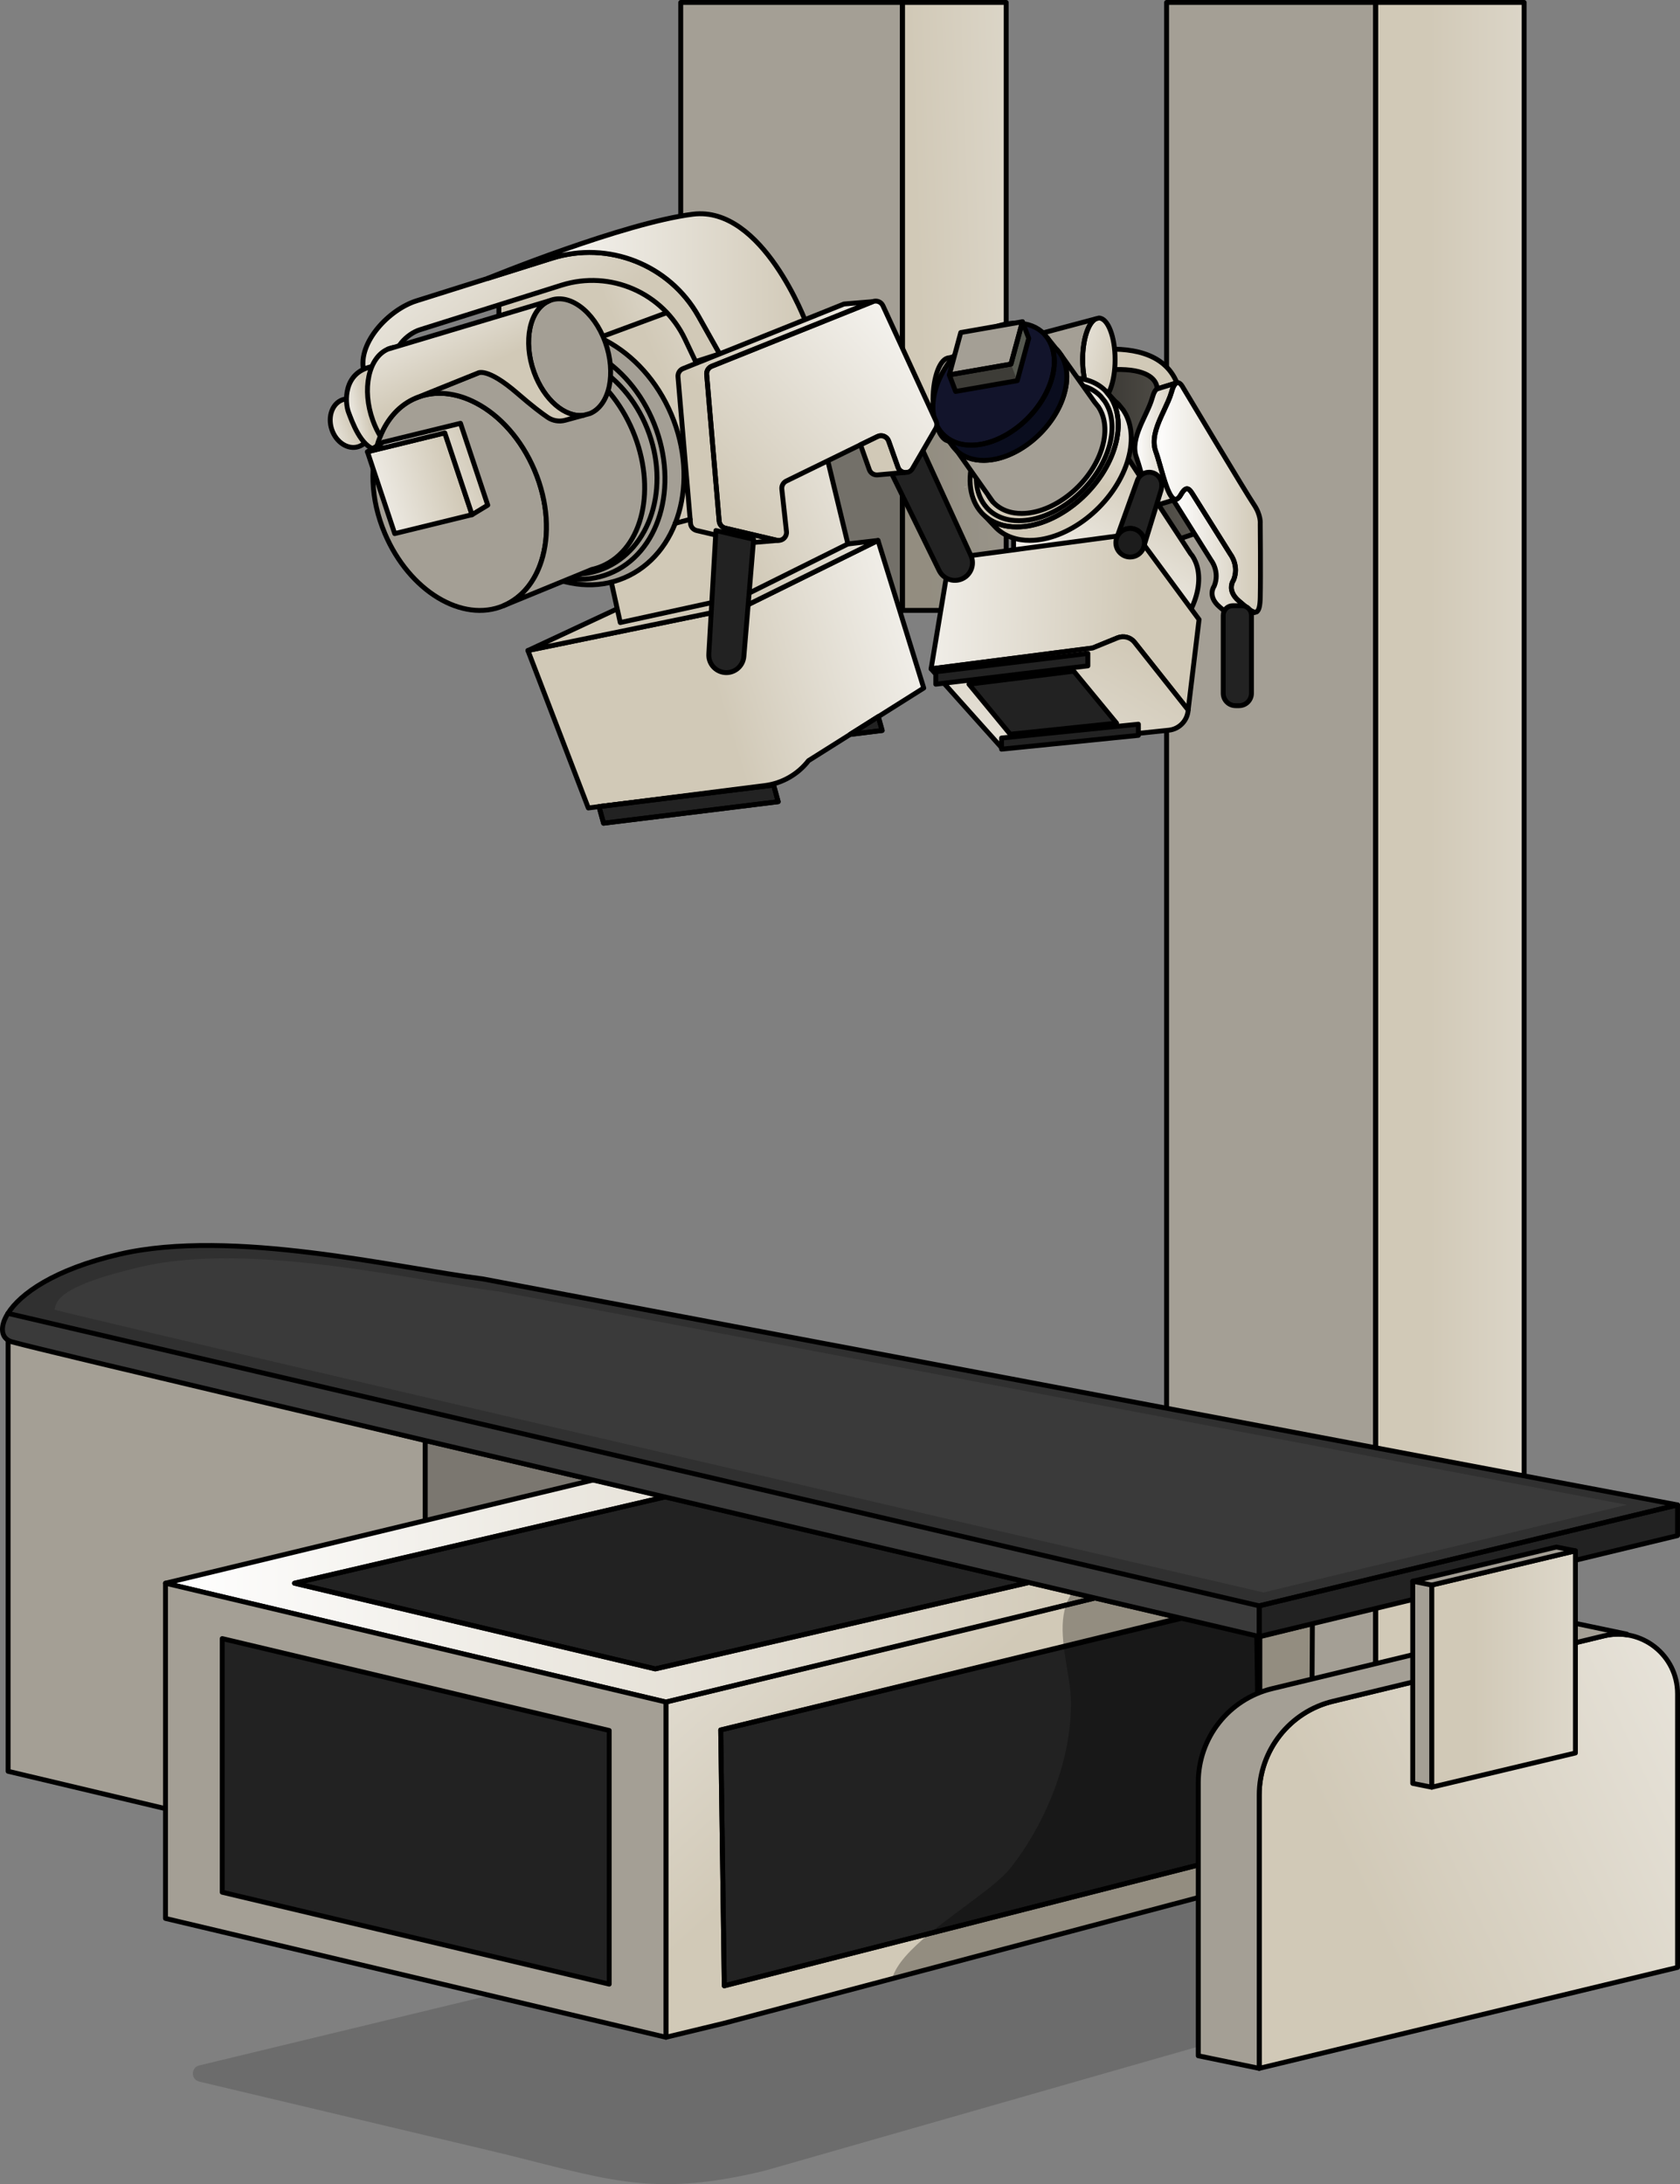 <?xml version="1.0" encoding="utf-8"?>
<!-- Generator: Adobe Illustrator 24.1.2, SVG Export Plug-In . SVG Version: 6.00 Build 0)  -->
<svg version="1.1" id="Camada_1" xmlns="http://www.w3.org/2000/svg" xmlns:xlink="http://www.w3.org/1999/xlink" x="0px" y="0px"
	 width="343.797px" height="446.832px" viewBox="0 0 343.797 446.832" enable-background="new 0 0 343.797 446.832"
	 xml:space="preserve">
<rect x="0" y="0" width="343.797" height="446.832" fill="#808080" stroke="none"/>
<g>
	<g>
		<g>
			<path fill="#F2E8D9" d="M311.307,197.831"/>
		</g>
		<polygon fill="#A49F95" points="238.732,0.5 281.508,0.5 281.508,374.208 238.732,364.213 		"/>
		<linearGradient id="SVGID_1_" gradientUnits="userSpaceOnUse" x1="377.547" y1="187.354" x2="292.496" y2="187.354">
			<stop  offset="0" style="stop-color:#FFFFFF"/>
			<stop  offset="1" style="stop-color:#D1C9B7"/>
		</linearGradient>
		<polygon fill="url(#SVGID_1_)" points="281.508,374.208 311.899,366.828 311.899,0.5 281.508,0.5 		"/>
		<polygon fill="none" stroke="#000000" stroke-linecap="round" stroke-linejoin="round" stroke-miterlimit="10" points="
			238.732,0.5 281.508,0.5 281.508,374.208 238.732,364.213 		"/>
		<polygon fill="none" stroke="#000000" stroke-linecap="round" stroke-linejoin="round" stroke-miterlimit="10" points="
			281.508,374.208 311.899,366.828 311.899,0.5 281.508,0.5 		"/>
	</g>
	<path fill="#7B7770" d="M172.607,314.84v47.14l-85.61,20.65v-87.94c16.2,3.82,33.44,7.88,50.49,11.89
		C149.427,309.39,161.267,312.18,172.607,314.84z"/>
	<path fill="none" stroke="#000000" stroke-linecap="round" stroke-linejoin="round" stroke-miterlimit="10" d="M172.607,314.84
		v47.14l-85.61,20.65v-87.94c16.2,3.82,33.44,7.88,50.49,11.89C149.427,309.39,161.267,312.18,172.607,314.84z"/>
	
		<line fill="none" stroke="#000000" stroke-linecap="round" stroke-linejoin="round" stroke-miterlimit="10" x1="231.307" y1="328.61" x2="231.297" y2="328.61"/>
	<polygon fill="#A49F95" points="87.001,382.625 1.658,362.368 1.658,274.028 86.997,294.69 	"/>
	<polygon fill="none" stroke="#000000" stroke-linecap="round" stroke-linejoin="round" stroke-miterlimit="10" points="
		87.001,382.625 1.658,362.368 1.658,274.028 86.997,294.69 	"/>
	<g>
		<polygon fill="#DCD0BD" points="204.997,330.74 204.997,368.98 193.057,371.86 193.057,333.63 		"/>
		<polygon fill="#F2E8D9" points="193.057,333.63 193.057,371.86 181.447,369.11 181.447,336.44 		"/>
		<polygon fill="none" stroke="#000000" stroke-linecap="round" stroke-linejoin="round" stroke-miterlimit="10" points="
			204.997,330.74 204.997,368.98 193.057,371.86 193.057,333.63 		"/>
		<polygon fill="none" stroke="#000000" stroke-linecap="round" stroke-linejoin="round" stroke-miterlimit="10" points="
			193.057,333.63 193.057,371.86 181.447,369.11 181.447,336.44 		"/>
	</g>
	<path fill="none" stroke="#000000" stroke-linecap="round" stroke-linejoin="round" stroke-miterlimit="10" d="M1.658,362.368"/>
	
		<line fill="none" stroke="#000000" stroke-linecap="round" stroke-linejoin="round" stroke-miterlimit="10" x1="273.147" y1="331.07" x2="273.147" y2="330.74"/>
	<path opacity="0.2" fill="#222222" d="M262.347,413.78l-105.84,30.298c-23.993,5.815-32.749,1.469-56.769-4.233l-58.961-13.996
		c-1.739-0.413-1.743-2.885-0.006-3.305l80.689-19.465l128.565-32.362c0.859-0.216,1.741,0.264,2.024,1.104l14.594,43.2
		C266.962,415.966,263.316,413.545,262.347,413.78z"/>
	<g>
		<polygon fill="none" points="210.567,323.74 134.097,341.42 60.267,323.89 136.167,306.22 		"/>
		<linearGradient id="SVGID_2_" gradientUnits="userSpaceOnUse" x1="33.867" y1="325.48" x2="224.077" y2="325.48">
			<stop  offset="0" style="stop-color:#FFFFFF"/>
			<stop  offset="1" style="stop-color:#D1C9B7"/>
		</linearGradient>
		<polygon fill="url(#SVGID_2_)" points="224.077,326.92 218.157,328.35 136.277,348.2 119.477,344.21 51.217,328.01 51.207,328.01 
			33.867,323.89 121.457,302.76 136.167,306.22 60.267,323.89 134.097,341.42 210.567,323.74 219.427,325.83 		"/>
		<polygon fill="#222222" points="210.567,323.74 134.097,341.42 60.267,323.89 136.167,306.22 		"/>
		<polygon fill="none" stroke="#000000" stroke-linecap="round" stroke-linejoin="round" stroke-miterlimit="10" points="
			210.567,323.74 134.097,341.42 60.267,323.89 136.167,306.22 		"/>
		<polygon fill="#DCD0BD" points="256.227,334.46 224.077,342.21 218.717,343.5 212.137,345.09 200.527,347.89 148.217,360.51 
			148.217,413.9 136.277,416.78 136.277,348.2 206.877,331.17 218.147,328.38 224.077,326.92 241.467,331 241.767,331.07 		"/>
		<linearGradient id="SVGID_3_" gradientUnits="userSpaceOnUse" x1="100.771" y1="262.491" x2="185.732" y2="356.093">
			<stop  offset="0" style="stop-color:#FFFFFF"/>
			<stop  offset="1" style="stop-color:#D1C9B7"/>
		</linearGradient>
		<polygon fill="url(#SVGID_3_)" points="268.567,332.18 268.287,382.08 182.567,404.8 148.217,413.9 136.277,416.78 136.277,348.2 
			206.877,331.17 218.147,328.38 224.077,326.92 241.467,331 217.687,336.8 147.487,353.91 148.217,406.25 190.257,395.54 
			257.807,378.33 257.807,377.65 257.817,334.83 		"/>
		<polygon fill="#222222" points="257.817,378.33 257.807,378.33 190.257,395.54 148.217,406.25 147.487,353.91 217.697,336.9 
			241.767,331.07 257.077,327.36 257.807,377.65 		"/>
		<path opacity="0.3" d="M268.567,332.18l-0.28,49.9l-85.72,22.72c0.79-2.96,3.91-6.14,7.69-9.26c6.01-4.97,13.71-9.81,16.52-13.37
			c7.31-9.28,12.62-22.37,12.38-34.29c-0.03-1.36-0.2-2.84-0.44-4.38c-0.32-2.13-0.75-4.38-1.02-6.6c0-0.03,0-0.07-0.01-0.1
			c-0.34-2.96-0.4-5.87,0.46-8.42c0-0.01,0.01-0.02,0.01-0.03c0.3-0.89,0.71-1.74,1.27-2.52l4.65,1.09l17.39,4.08l0.3,0.07
			l15.31-3.71l0.73,50.29l0.01-42.82L268.567,332.18z"/>
		<polygon fill="none" stroke="#000000" stroke-linecap="round" stroke-linejoin="round" stroke-miterlimit="10" points="
			268.567,332.18 268.287,382.08 182.567,404.8 148.217,413.9 136.277,416.78 136.277,348.2 206.877,331.17 218.147,328.38 
			224.077,326.92 241.467,331 217.687,336.8 147.487,353.91 148.217,406.25 190.257,395.54 257.807,378.33 257.807,377.65 
			257.817,334.83 		"/>
		<polygon fill="#F2E8D9" points="136.28,348.199 136.28,416.779 124.67,414.019 124.67,361.539 119.48,360.309 119.16,360.229 
			57.42,345.569 45.48,342.739 45.48,395.219 33.87,392.469 33.87,323.889 51.21,328.009 51.22,328.009 119.48,344.209 		"/>
		<polygon fill="#222222" points="124.67,405.905 45.48,387.105 45.48,335.219 124.67,354.019 		"/>
		<g>
			<polygon fill="none" stroke="#000000" stroke-linecap="round" stroke-linejoin="round" stroke-miterlimit="10" points="
				224.077,326.92 218.157,328.35 136.277,348.2 119.477,344.21 51.217,328.01 51.207,328.01 33.867,323.89 121.457,302.76 
				136.167,306.22 60.267,323.89 134.097,341.42 210.567,323.74 219.427,325.83 			"/>
		</g>
		<polygon fill="none" stroke="#000000" stroke-linecap="round" stroke-linejoin="round" stroke-miterlimit="10" points="
			257.817,378.33 257.807,378.33 190.257,395.54 148.217,406.25 147.487,353.91 217.697,336.9 241.767,331.07 257.077,327.36 
			257.807,377.65 		"/>
		<path fill="#A49F95" d="M119.477,344.21l-68.26-16.2h-0.01l-17.34-4.12v68.58l11.61,2.75l79.19,18.8l11.61,2.76V348.2
			L119.477,344.21z M124.667,405.91l-79.19-18.8v-51.89l79.19,18.8V405.91z"/>
		<path fill="none" stroke="#000000" stroke-linecap="round" stroke-linejoin="round" stroke-miterlimit="10" d="M119.477,344.21
			l-68.26-16.2h-0.01l-17.34-4.12v68.58l11.61,2.75l79.19,18.8l11.61,2.76V348.2L119.477,344.21z M124.667,405.91l-79.19-18.8
			v-51.89l79.19,18.8V405.91z"/>
	</g>
	<g>
		<g>
			<g>
				<g>
					<g>
						<polygon fill="#222222" points="343.295,307.873 257.687,328.522 257.687,334.8 343.295,314.15 						"/>
						<path fill="#303030" d="M343.297,307.87l-85.61,20.65v6.28l-7.94-1.87c-4.52-1.05-10.8-2.53-18.44-4.32h-0.01
							c-6.53-1.53-14.03-3.28-22.25-5.22l-1.66-0.39l-0.48-0.11l-1.91-0.45l-3.77-0.89c-8.95-2.09-18.58-4.35-28.62-6.71
							c-11.34-2.66-23.18-5.45-35.12-8.26c-17.05-4.01-34.29-8.07-50.49-11.89c-9.21-2.18-18.08-4.28-26.4-6.24
							c-2.15-0.5-4.27-1.01-6.34-1.5c-0.69-0.16-1.38-0.33-2.06-0.49c-0.91-0.21-1.81-0.43-2.7-0.64c-0.37-0.08-0.75-0.17-1.12-0.26
							c-1.03-0.24-2.04-0.48-3.04-0.72c-1.5-0.36-2.98-0.7-4.42-1.05c-1.45-0.34-2.86-0.68-4.25-1.01c-0.01,0-0.02-0.01-0.02-0.01
							c-1.22-0.29-2.42-0.57-3.6-0.85c-1.17-0.28-2.32-0.55-3.43-0.82c-0.01,0-0.02-0.01-0.02-0.01c-0.4-0.09-0.8-0.19-1.19-0.28
							c-0.78-0.19-1.55-0.37-2.3-0.55h-0.01c-0.47-0.11-0.94-0.22-1.4-0.33c-0.92-0.22-1.82-0.44-2.69-0.64
							c-0.44-0.1-0.87-0.21-1.29-0.31c-0.28-0.07-0.56-0.14-0.83-0.2c-0.53-0.13-1.05-0.25-1.55-0.37
							c-0.271-0.07-0.53-0.13-0.78-0.19c-0.74-0.18-1.47-0.36-2.17-0.52c-0.01,0-0.01,0-0.02-0.01c-0.93-0.22-1.82-0.43-2.66-0.64
							c-0.44-0.1-0.86-0.2-1.26-0.3c-0.35-0.09-0.69-0.17-1.02-0.25c-1-0.24-1.9-0.46-2.73-0.66c-0.01,0-0.01,0-0.02-0.01
							c-0.62-0.15-1.2-0.29-1.72-0.42c-0.01,0-0.02-0.01-0.02-0.01c-0.39-0.1-0.75-0.19-1.08-0.26c-0.01-0.01-0.02-0.01-0.02-0.01
							c-0.33-0.08-0.63-0.16-0.9-0.23c-0.01,0-0.02-0.01-0.02-0.01c-0.18-0.04-0.34-0.08-0.49-0.12c-0.01,0-0.02-0.01-0.02-0.01
							c-0.46-0.11-0.8-0.2-1-0.26c-0.04-0.01-0.07-0.02-0.1-0.03c-0.03-0.01-0.05-0.01-0.07-0.02l-0.01-0.01
							c-0.55-0.18-0.98-0.5-1.28-0.92c-0.22-0.32-0.36-0.7-0.42-1.13c-0.13-1.01,0.2-2.28,1.1-3.7c2.49-3.96,9.41-9,22.84-12.11
							c23-5.33,56.66,2.81,74.34,5.06l69.26,13.1l4.54,0.85L343.297,307.87z"/>
						<g>
							<g id="XMLID_49_">
								<g>
									<path fill="#3A3A3A" d="M257.687,328.52v6.28l-7.94-1.87c-4.52-1.05-10.8-2.53-18.44-4.32h-0.01
										c-6.53-1.53-14.03-3.28-22.25-5.22l-1.66-0.39l-0.48-0.11l-1.91-0.45l-3.77-0.89c-8.95-2.09-18.58-4.35-28.62-6.71
										c-11.34-2.66-23.18-5.45-35.12-8.26c-17.05-4.01-34.29-8.07-50.49-11.89c-9.21-2.18-18.08-4.28-26.4-6.24
										c-2.15-0.51-4.27-1.01-6.34-1.5c-0.69-0.16-1.38-0.33-2.06-0.49c-0.91-0.21-1.81-0.43-2.7-0.64
										c-0.37-0.08-0.75-0.17-1.12-0.26c-1.03-0.24-2.04-0.48-3.04-0.72c-1.5-0.36-2.98-0.7-4.42-1.05
										c-1.45-0.34-2.86-0.68-4.25-1.01c-0.01,0-0.02-0.01-0.02-0.01c-1.22-0.29-2.42-0.57-3.6-0.85
										c-1.17-0.28-2.31-0.56-3.43-0.82c-0.01,0-0.02-0.01-0.02-0.01c-0.4-0.09-0.8-0.19-1.19-0.28c-0.78-0.19-1.55-0.37-2.3-0.55
										h-0.01c-0.47-0.11-0.94-0.22-1.4-0.33c-0.92-0.22-1.82-0.44-2.69-0.64c-0.44-0.1-0.87-0.21-1.29-0.31
										c-0.28-0.07-0.56-0.14-0.83-0.2c-0.53-0.13-1.05-0.25-1.55-0.37c-0.271-0.07-0.53-0.13-0.78-0.19
										c-0.74-0.18-1.47-0.36-2.17-0.52c-0.01,0-0.01,0-0.02-0.01c-0.93-0.22-1.82-0.44-2.66-0.64c-0.44-0.1-0.86-0.2-1.26-0.3
										c-0.35-0.09-0.69-0.17-1.02-0.25c-1-0.24-1.9-0.46-2.73-0.66c-0.01,0-0.01,0-0.02-0.01c-0.62-0.15-1.2-0.29-1.72-0.42
										c-0.01,0-0.02-0.01-0.02-0.01c-0.39-0.1-0.75-0.19-1.08-0.26c-0.01-0.01-0.02-0.01-0.02-0.01
										c-0.33-0.08-0.63-0.16-0.9-0.23c-0.01,0-0.02-0.01-0.02-0.01c-0.18-0.04-0.34-0.08-0.49-0.12c-0.01,0-0.02-0.01-0.02-0.01
										c-0.46-0.11-0.8-0.2-1-0.26c-0.04-0.01-0.07-0.02-0.1-0.03c-0.03-0.01-0.05-0.01-0.07-0.02l-0.01-0.01
										c-0.55-0.18-0.98-0.5-1.28-0.92c-0.22-0.32-0.36-0.7-0.42-1.13c-0.13-1.01,0.2-2.28,1.1-3.7l97.27,22.73l73.71,17.22
										L257.687,328.52z"/>
								</g>
							</g>
						</g>
						<g>
							<polygon fill="none" stroke="#000000" stroke-linecap="round" stroke-linejoin="round" stroke-miterlimit="10" points="
								343.295,307.873 257.687,328.522 257.687,334.8 343.295,314.15 							"/>
							<path fill="none" stroke="#000000" stroke-linecap="round" stroke-linejoin="round" stroke-miterlimit="10" d="
								M343.297,307.87l-85.61,20.65v6.28l-7.94-1.87c-4.52-1.05-10.8-2.53-18.44-4.32h-0.01c-6.53-1.53-14.03-3.28-22.25-5.22
								l-1.66-0.39l-0.48-0.11l-1.91-0.45l-3.77-0.89c-8.95-2.09-18.58-4.35-28.62-6.71c-11.34-2.66-23.18-5.45-35.12-8.26
								c-17.05-4.01-34.29-8.07-50.49-11.89c-9.21-2.18-18.08-4.28-26.4-6.24c-2.15-0.5-4.27-1.01-6.34-1.5
								c-0.69-0.16-1.38-0.33-2.06-0.49c-0.91-0.21-1.81-0.43-2.7-0.64c-0.37-0.08-0.75-0.17-1.12-0.26
								c-1.03-0.24-2.04-0.48-3.04-0.72c-1.5-0.36-2.98-0.7-4.42-1.05c-1.45-0.34-2.86-0.68-4.25-1.01c-0.01,0-0.02-0.01-0.02-0.01
								c-1.22-0.29-2.42-0.57-3.6-0.85c-1.17-0.28-2.32-0.55-3.43-0.82c-0.01,0-0.02-0.01-0.02-0.01c-0.4-0.09-0.8-0.19-1.19-0.28
								c-0.78-0.19-1.55-0.37-2.3-0.55h-0.01c-0.47-0.11-0.94-0.22-1.4-0.33c-0.92-0.22-1.82-0.44-2.69-0.64
								c-0.44-0.1-0.87-0.21-1.29-0.31c-0.28-0.07-0.56-0.14-0.83-0.2c-0.53-0.13-1.05-0.25-1.55-0.37
								c-0.271-0.07-0.53-0.13-0.78-0.19c-0.74-0.18-1.47-0.36-2.17-0.52c-0.01,0-0.01,0-0.02-0.01c-0.93-0.22-1.82-0.43-2.66-0.64
								c-0.44-0.1-0.86-0.2-1.26-0.3c-0.35-0.09-0.69-0.17-1.02-0.25c-1-0.24-1.9-0.46-2.73-0.66c-0.01,0-0.01,0-0.02-0.01
								c-0.62-0.15-1.2-0.29-1.72-0.42c-0.01,0-0.02-0.01-0.02-0.01c-0.39-0.1-0.75-0.19-1.08-0.26c-0.01-0.01-0.02-0.01-0.02-0.01
								c-0.33-0.08-0.63-0.16-0.9-0.23c-0.01,0-0.02-0.01-0.02-0.01c-0.18-0.04-0.34-0.08-0.49-0.12c-0.01,0-0.02-0.01-0.02-0.01
								c-0.46-0.11-0.8-0.2-1-0.26c-0.04-0.01-0.07-0.02-0.1-0.03c-0.03-0.01-0.05-0.01-0.07-0.02l-0.01-0.01
								c-0.55-0.18-0.98-0.5-1.28-0.92c-0.22-0.32-0.36-0.7-0.42-1.13c-0.13-1.01,0.2-2.28,1.1-3.7c2.49-3.96,9.41-9,22.84-12.11
								c23-5.33,56.66,2.81,74.34,5.06l69.26,13.1l4.54,0.85L343.297,307.87z"/>
							
								<line fill="none" stroke="#000000" stroke-linecap="round" stroke-linejoin="round" stroke-miterlimit="10" x1="1.625" y1="268.689" x2="257.687" y2="328.522"/>
						</g>
						<path fill="#3A3A3A" d="M11.187,267.935c0.266-2.018,1.426-5.003,17.843-8.81c4.868-1.129,10.676-1.701,17.263-1.701
							c14.239,0,29.901,2.614,42.485,4.715c4.928,0.822,9.584,1.6,13.439,2.094l230.695,43.62l-74.341,17.932
							C258.572,325.785,20.457,270.475,11.187,267.935z"/>
					</g>
				</g>
			</g>
		</g>
	</g>
	<path fill="none" d="M327.667,406.26"/>
	<path fill="#DCD0BD" d="M319.897,331.8l-4.46,0.37l0.34-0.08C317.177,331.75,318.567,331.67,319.897,331.8z"/>
	<polygon fill="#DCD0BD" points="318.507,316.488 289.102,323.49 289.102,364.845 318.507,357.843 	"/>
	<polygon fill="#DCD0BD" points="322.394,317.267 292.989,324.27 292.989,365.624 322.394,358.622 	"/>
	<polygon fill="#DCD0BD" points="322.394,317.267 318.507,316.488 289.102,323.49 289.102,364.845 292.989,365.624 292.989,324.27 	
		"/>
	<polygon fill="#A49F95" points="269.124,0.5 238.732,0.5 281.508,0.5 311.899,0.5 	"/>
	<g>
		<linearGradient id="SVGID_4_" gradientUnits="userSpaceOnUse" x1="428.919" y1="318.678" x2="279.159" y2="388.518">
			<stop  offset="0" style="stop-color:#FFFFFF"/>
			<stop  offset="1" style="stop-color:#D1C9B7"/>
		</linearGradient>
		<path fill="url(#SVGID_4_)" d="M343.297,346.51v55.98l-85.61,20.65v-55.92c0-9.12,6.24-17.05,15.11-19.18l54.1-13.06l1.35-0.32
			c1.62-0.39,3.22-0.44,4.74-0.2C338.697,335.35,343.297,340.28,343.297,346.51z"/>
		<path fill="none" stroke="#000000" stroke-linecap="round" stroke-linejoin="round" stroke-miterlimit="10" d="M343.297,402.49
			l-85.61,20.65v-55.92c0-9.117,6.245-17.047,15.107-19.185l55.451-13.375c7.671-1.85,15.052,3.962,15.052,11.853V402.49z"/>
		<path fill="#A49F95" d="M332.987,334.46c-1.52-0.24-3.12-0.19-4.74,0.2l-1.35,0.32l-54.1,13.06
			c-8.87,2.13-15.11,10.06-15.11,19.18v55.92l-12.47-2.57v-55.92c0-9.12,6.24-17.05,15.11-19.19l55.11-13.29l4.46-0.37l0.77-0.06
			l12.25,2.57L332.987,334.46z"/>
		<path fill="none" stroke="#000000" stroke-linecap="round" stroke-linejoin="round" stroke-miterlimit="10" d="M332.987,334.46
			c-1.52-0.24-3.12-0.19-4.74,0.2l-1.35,0.32l-54.1,13.06c-8.87,2.13-15.11,10.06-15.11,19.18v55.92l-12.47-2.57v-55.92
			c0-9.12,6.24-17.05,15.11-19.19l55.11-13.29l4.46-0.37l0.77-0.06l12.25,2.57L332.987,334.46z"/>
		<g>
			<linearGradient id="SVGID_5_" gradientUnits="userSpaceOnUse" x1="378.627" y1="341.446" x2="301.674" y2="341.446">
				<stop  offset="0" style="stop-color:#FFFFFF"/>
				<stop  offset="1" style="stop-color:#D1C9B7"/>
			</linearGradient>
			<polygon fill="url(#SVGID_5_)" points="322.394,317.267 292.989,324.27 292.989,365.624 322.394,358.622 			"/>
			<polygon fill="none" stroke="#000000" stroke-linecap="round" stroke-linejoin="round" stroke-miterlimit="10" points="
				322.394,317.267 292.989,324.27 292.989,365.624 322.394,358.622 			"/>
			<polygon fill="#A49F95" points="322.394,317.267 318.507,316.488 289.102,323.49 289.102,364.845 292.989,365.624 
				292.989,324.27 			"/>
			<polygon fill="none" stroke="#000000" stroke-linecap="round" stroke-linejoin="round" stroke-miterlimit="10" points="
				322.394,317.267 318.507,316.488 289.102,323.49 289.102,364.845 292.989,365.624 292.989,324.27 			"/>
			
				<line fill="none" stroke="#000000" stroke-linecap="round" stroke-linejoin="round" stroke-miterlimit="10" x1="289.102" y1="323.49" x2="292.989" y2="324.27"/>
		</g>
	</g>
	<g>
		<rect x="139.307" y="0.5" fill="#A49F95" width="45.36" height="124.37"/>
		<linearGradient id="SVGID_6_" gradientUnits="userSpaceOnUse" x1="277.97" y1="59.862" x2="187.972" y2="62.935">
			<stop  offset="0" style="stop-color:#FFFFFF"/>
			<stop  offset="1" style="stop-color:#D1C9B7"/>
		</linearGradient>
		<rect x="184.667" y="0.5" fill="url(#SVGID_6_)" width="21.24" height="124.37"/>
		<path opacity="0.3" d="M205.907,86.9v37.97h-66.6v-65.5c2.25,0.27,4.48,0.75,6.59,1.43c8.15,2.6,13.28,8.85,19.87,13.87
			c5.37,4.08,12.35,7.69,18.9,10.76c1.94,0.91,3.84,1.77,5.65,2.59C195.817,90.5,201.187,89.6,205.907,86.9z"/>
		
			<rect x="139.307" y="0.5" fill="none" stroke="#000000" stroke-linecap="round" stroke-linejoin="round" stroke-miterlimit="10" width="45.36" height="124.368"/>
		
			<rect x="184.667" y="0.5" fill="none" stroke="#000000" stroke-linecap="round" stroke-linejoin="round" stroke-miterlimit="10" width="21.24" height="124.368"/>
	</g>
	<g>
		<g>
			<g>
				<linearGradient id="SVGID_7_" gradientUnits="userSpaceOnUse" x1="205.578" y1="94.488" x2="252.184" y2="94.488">
					<stop  offset="0" style="stop-color:#171717"/>
					<stop  offset="1" style="stop-color:#67635A"/>
				</linearGradient>
				<polygon fill="url(#SVGID_7_)" points="252.184,106.525 226.362,115.404 205.578,76.314 228.195,73.573 238.804,77.058 				"/>
				<polygon fill="none" stroke="#000000" stroke-linecap="round" stroke-linejoin="round" stroke-miterlimit="10" points="
					252.184,106.525 226.362,115.404 205.578,76.314 228.195,73.573 238.804,77.058 				"/>
			</g>
			<g>
				<linearGradient id="SVGID_8_" gradientUnits="userSpaceOnUse" x1="180.373" y1="76.145" x2="230.616" y2="77.376">
					<stop  offset="0" style="stop-color:#FFFFFF"/>
					<stop  offset="1" style="stop-color:#D1C9B7"/>
				</linearGradient>
				<path fill="url(#SVGID_8_)" d="M236.78,79.573c0,0,1.042-8.914-28.077-0.072s3.161-5.137,3.161-5.137s23.759-8.736,28.979,3.942
					L236.78,79.573z"/>
				<path fill="none" stroke="#000000" stroke-linecap="round" stroke-linejoin="round" stroke-miterlimit="10" d="M236.78,79.573
					c0,0,1.042-8.914-28.077-0.072s3.161-5.137,3.161-5.137s23.759-8.736,28.979,3.942L236.78,79.573z"/>
			</g>
			<g>
				<path fill="#A49F95" d="M224.875,65.062l-0.68,0.182C224.415,65.126,224.643,65.062,224.875,65.062z"/>
				<path fill="#A49F95" d="M224.875,82.083l-29.933,7.961l-0.68,0.182c-1.833,0-3.32-3.81-3.32-8.51s1.487-8.511,3.32-8.511
					l29.933-7.961c-1.508,0.802-2.64,4.228-2.64,8.329C221.555,78.274,223.042,82.083,224.875,82.083z"/>
				<linearGradient id="SVGID_9_" gradientUnits="userSpaceOnUse" x1="209.446" y1="69.922" x2="229.365" y2="74.635">
					<stop  offset="0" style="stop-color:#FFFFFF"/>
					<stop  offset="1" style="stop-color:#D1C9B7"/>
				</linearGradient>
				<path fill="url(#SVGID_9_)" d="M228.195,73.573c0,4.701-1.487,8.511-3.32,8.511c-1.833,0-3.32-3.81-3.32-8.511
					c0-4.101,1.132-7.526,2.64-8.329l0.68-0.182C226.708,65.062,228.195,68.872,228.195,73.573z"/>
				<path fill="none" stroke="#000000" stroke-linecap="round" stroke-linejoin="round" stroke-miterlimit="10" d="M224.875,82.083
					l-29.933,7.961l-0.68,0.182c-1.833,0-3.32-3.81-3.32-8.51s1.487-8.511,3.32-8.511l29.933-7.961
					c-1.508,0.802-2.64,4.228-2.64,8.329C221.555,78.274,223.042,82.083,224.875,82.083z"/>
				<path fill="none" stroke="#000000" stroke-linecap="round" stroke-linejoin="round" stroke-miterlimit="10" d="M228.195,73.573
					c0,4.701-1.487,8.511-3.32,8.511c-1.833,0-3.32-3.81-3.32-8.511c0-4.101,1.132-7.526,2.64-8.329l0.68-0.182
					C226.708,65.062,228.195,68.872,228.195,73.573z"/>
			</g>
			<g>
				<linearGradient id="SVGID_10_" gradientUnits="userSpaceOnUse" x1="217.213" y1="130.301" x2="237.146" y2="97.63">
					<stop  offset="0" style="stop-color:#FFFFFF"/>
					<stop  offset="1" style="stop-color:#D1C9B7"/>
				</linearGradient>
				<path fill="url(#SVGID_10_)" stroke="#000000" stroke-linecap="round" stroke-linejoin="round" stroke-miterlimit="10" d="
					M245.309,118.33c0.013,1.449-0.275,3.037-0.887,4.701c-2.543,6.893-9.769,12.481-16.138,12.481
					c-0.511,0-1.001-0.038-1.466-0.106c-1.199-0.177-2.247-0.579-3.134-1.161c-0.477-0.313-0.904-0.684-1.28-1.098l-0.042-0.051
					c-2.027-2.272-2.53-5.934-1.005-10.065c0.203-0.549,0.435-1.085,0.697-1.613l-1.107-0.249l-13.532-8.73v-4.042l10.888-10.111
					l12.599-4.464l12.73,19.433v0.004l0.355,0.439c0.258,0.384,0.481,0.798,0.663,1.238
					C245.072,115.939,245.3,117.084,245.309,118.33z"/>
				<g>
					<g>
						<linearGradient id="SVGID_11_" gradientUnits="userSpaceOnUse" x1="239.167" y1="48.018" x2="206.629" y2="104.884">
							<stop  offset="0" style="stop-color:#FFFFFF"/>
							<stop  offset="1" style="stop-color:#D1C9B7"/>
						</linearGradient>
						<path fill="url(#SVGID_11_)" d="M228.841,86.822c0.013,1.77-0.338,3.708-1.085,5.74c-3.104,8.413-11.923,15.234-19.699,15.234
							c-0.625,0-1.221-0.046-1.787-0.131c-0.76-0.11-1.47-0.296-2.124-0.553c-0.575-0.215-1.111-0.486-1.605-0.798
							c-0.034-0.021-0.063-0.042-0.097-0.063c-0.283-0.186-0.549-0.389-0.802-0.604c-0.27-0.232-0.524-0.477-0.76-0.739
							l-0.051-0.059c-0.139-0.156-0.27-0.317-0.393-0.481l-0.004-0.004c-2.141-2.796-2.585-7.041-0.832-11.801
							c3.108-8.413,11.927-15.234,19.699-15.234c2.969,0,5.351,0.997,6.998,2.69l0.004,0.004l0.921,1.145
							c0.089,0.131,0.173,0.262,0.249,0.397c0.215,0.355,0.401,0.726,0.562,1.115c0.3,0.718,0.524,1.495,0.65,2.323
							C228.786,85.585,228.837,86.193,228.841,86.822z"/>
						<linearGradient id="SVGID_12_" gradientUnits="userSpaceOnUse" x1="222.263" y1="72.255" x2="216.79" y2="97.419">
							<stop  offset="0" style="stop-color:#FFFFFF"/>
							<stop  offset="1" style="stop-color:#D1C9B7"/>
						</linearGradient>
						<path fill="url(#SVGID_12_)" d="M231.498,89.576c0.017,1.77-0.334,3.708-1.081,5.74c-3.104,8.413-11.927,15.234-19.699,15.234
							c-0.625,0-1.225-0.046-1.791-0.131c-1.466-0.215-2.741-0.705-3.827-1.415c-0.583-0.384-1.102-0.836-1.563-1.343l-1.896-2.015
							c0.253,0.215,0.52,0.418,0.802,0.604c0.034,0.021,0.063,0.042,0.097,0.063c0.494,0.313,1.031,0.583,1.605,0.798
							c0.655,0.258,1.364,0.443,2.124,0.553c0.566,0.084,1.161,0.131,1.787,0.131c7.776,0,16.594-6.821,19.699-15.234
							c0.748-2.032,1.098-3.97,1.085-5.74c-0.004-0.629-0.055-1.238-0.156-1.82c-0.127-0.828-0.351-1.605-0.65-2.323
							c-0.16-0.389-0.346-0.76-0.562-1.115c-0.076-0.135-0.161-0.266-0.249-0.397l-0.921-1.145l1.892,2.061
							c0.27,0.211,0.524,0.443,0.76,0.688l0.004,0.004l0.925,1.145c0.312,0.469,0.587,0.976,0.811,1.512
							C231.211,86.662,231.489,88.055,231.498,89.576z"/>
						<linearGradient id="SVGID_13_" gradientUnits="userSpaceOnUse" x1="231.449" y1="63.061" x2="207.729" y2="102.441">
							<stop  offset="0" style="stop-color:#FFFFFF"/>
							<stop  offset="1" style="stop-color:#D1C9B7"/>
						</linearGradient>
						<path fill="url(#SVGID_13_)" d="M227.574,87.303c0.014,1.621-0.307,3.397-0.992,5.259
							c-2.845,7.712-10.929,13.963-18.055,13.963c-0.572,0-1.12-0.043-1.64-0.118c-1.342-0.198-2.514-0.647-3.506-1.299
							c-0.534-0.35-1.011-0.765-1.432-1.229l-0.047-0.057c-2.268-2.542-2.83-6.639-1.125-11.26
							c2.849-7.712,10.929-13.963,18.055-13.963c2.722,0,4.905,0.912,6.412,2.467l0.005,0.005l0.846,1.049
							c0.288,0.43,0.539,0.893,0.742,1.384C227.309,84.628,227.564,85.909,227.574,87.303z"/>
					</g>
				</g>
				<g>
					<path fill="none" stroke="#000000" stroke-linecap="round" stroke-linejoin="round" stroke-miterlimit="10" d="M227.574,87.303
						c0.014,1.621-0.307,3.397-0.992,5.259c-2.845,7.712-10.929,13.963-18.055,13.963c-0.572,0-1.12-0.043-1.64-0.118
						c-1.342-0.198-2.514-0.647-3.506-1.299c-0.534-0.35-1.011-0.765-1.432-1.229l-0.047-0.057c-2.268-2.542-2.83-6.639-1.125-11.26
						c2.849-7.712,10.929-13.963,18.055-13.963c2.722,0,4.905,0.912,6.412,2.467l0.005,0.005l0.846,1.049
						c0.288,0.43,0.539,0.893,0.742,1.384C227.309,84.628,227.564,85.909,227.574,87.303z"/>
					<path fill="none" stroke="#000000" stroke-linecap="round" stroke-linejoin="round" stroke-miterlimit="10" d="M228.841,86.822
						c0.013,1.77-0.338,3.708-1.085,5.74c-3.104,8.413-11.923,15.234-19.699,15.234c-0.625,0-1.221-0.046-1.787-0.131
						c-0.76-0.11-1.47-0.296-2.124-0.553c-0.575-0.215-1.111-0.486-1.605-0.798c-0.034-0.021-0.063-0.042-0.097-0.063
						c-0.283-0.186-0.549-0.389-0.802-0.604c-0.27-0.232-0.524-0.477-0.76-0.739l-0.051-0.059c-0.139-0.156-0.27-0.317-0.393-0.481
						l-0.004-0.004c-2.141-2.796-2.585-7.041-0.832-11.801c3.108-8.413,11.927-15.234,19.699-15.234c2.969,0,5.351,0.997,6.998,2.69
						l0.004,0.004l0.921,1.145c0.089,0.131,0.173,0.262,0.249,0.397c0.215,0.355,0.401,0.726,0.562,1.115
						c0.3,0.718,0.524,1.495,0.65,2.323C228.786,85.585,228.837,86.193,228.841,86.822z"/>
					<path fill="none" stroke="#000000" stroke-linecap="round" stroke-linejoin="round" stroke-miterlimit="10" d="M231.498,89.576
						c0.017,1.77-0.334,3.708-1.081,5.74c-3.104,8.413-11.927,15.234-19.699,15.234c-0.625,0-1.225-0.046-1.791-0.131
						c-1.466-0.215-2.741-0.705-3.827-1.415c-0.583-0.384-1.102-0.836-1.563-1.343l-1.896-2.015c0.253,0.215,0.52,0.418,0.802,0.604
						c0.034,0.021,0.063,0.042,0.097,0.063c0.494,0.313,1.031,0.583,1.605,0.798c0.655,0.258,1.364,0.443,2.124,0.553
						c0.566,0.084,1.161,0.131,1.787,0.131c7.776,0,16.594-6.821,19.699-15.234c0.748-2.032,1.098-3.97,1.085-5.74
						c-0.004-0.629-0.055-1.238-0.156-1.82c-0.127-0.828-0.351-1.605-0.65-2.323c-0.16-0.389-0.346-0.76-0.562-1.115
						c-0.076-0.135-0.161-0.266-0.249-0.397l-0.921-1.145l1.892,2.061c0.27,0.211,0.524,0.443,0.76,0.688l0.004,0.004l0.925,1.145
						c0.312,0.469,0.587,0.976,0.811,1.512C231.211,86.662,231.489,88.055,231.498,89.576z"/>
				</g>
				<path fill="none" stroke="#000000" stroke-linecap="round" stroke-linejoin="round" stroke-miterlimit="10" d="M203.196,102.677
					l-0.042-0.051c-0.346-0.389-0.646-0.815-0.895-1.28L203.196,102.677z"/>
				<path fill="#A49F95" d="M226.1,87.861c0.013,1.449-0.274,3.037-0.887,4.701c-2.543,6.893-9.769,12.481-16.138,12.481
					c-0.511,0-1.001-0.038-1.466-0.106c-1.199-0.177-2.247-0.579-3.134-1.161c-0.477-0.313-0.904-0.684-1.28-1.098l-0.938-1.33
					l-6.407-9.081c1.33,1.212,3.176,1.913,5.431,1.913c0.122,0,0.245,0,0.372-0.008c6.272-0.207,13.27-5.715,15.763-12.472
					c0.203-0.545,0.367-1.081,0.494-1.605c0.739-2.935,0.414-5.554-0.773-7.484l6.88,9.676l0.004,0.004l0.756,0.938
					c0.258,0.384,0.482,0.798,0.663,1.238C225.864,85.471,226.092,86.615,226.1,87.861z"/>
				<path fill="none" stroke="#000000" stroke-linecap="round" stroke-linejoin="round" stroke-miterlimit="10" d="M226.1,87.861
					c0.013,1.449-0.274,3.037-0.887,4.701c-2.543,6.893-9.769,12.481-16.138,12.481c-0.511,0-1.001-0.038-1.466-0.106
					c-1.199-0.177-2.247-0.579-3.134-1.161c-0.477-0.313-0.904-0.684-1.28-1.098l-0.938-1.33l-6.407-9.081
					c1.33,1.212,3.176,1.913,5.431,1.913c0.122,0,0.245,0,0.372-0.008c6.272-0.207,13.27-5.715,15.763-12.472
					c0.203-0.545,0.367-1.081,0.494-1.605c0.739-2.935,0.414-5.554-0.773-7.484l6.88,9.676l0.004,0.004l0.756,0.938
					c0.258,0.384,0.482,0.798,0.663,1.238C225.864,85.471,226.092,86.615,226.1,87.861z"/>
				<path fill="none" stroke="#000000" stroke-linecap="round" stroke-linejoin="round" stroke-miterlimit="10" d="M195.851,92.266
					c-0.439-0.401-0.819-0.853-1.14-1.356L195.851,92.266z"/>
				<path fill="#12142B" d="M215.756,73.885c0.013,1.449-0.274,3.037-0.887,4.701c-2.543,6.893-9.769,12.481-16.138,12.481
					c-0.511,0-1.001-0.038-1.465-0.106c-1.2-0.177-2.247-0.579-3.134-1.161c-0.477-0.313-0.904-0.684-1.28-1.098l-0.042-0.051
					c-2.027-2.272-2.53-5.934-1.005-10.065c2.547-6.893,9.769-12.481,16.138-12.481c2.433,0,4.384,0.815,5.731,2.205l0.004,0.004
					l0.756,0.938c0.258,0.384,0.482,0.798,0.663,1.238C215.52,71.495,215.748,72.639,215.756,73.885z"/>
				<path fill="#0A0D1E" d="M217.91,80.094c-0.127,0.524-0.291,1.06-0.494,1.605c-2.492,6.758-9.49,12.265-15.763,12.472
					c-0.127,0.008-0.249,0.008-0.372,0.008c-2.255,0-4.101-0.701-5.431-1.913l-1.14-1.356l-1.858-2.209
					c0.376,0.414,0.802,0.786,1.28,1.098c0.887,0.583,1.934,0.984,3.134,1.161c0.464,0.068,0.954,0.106,1.465,0.106
					c1.474,0,2.99-0.3,4.485-0.845c4.224-1.533,8.265-5.03,10.584-9.296c0.414-0.756,0.773-1.542,1.068-2.34
					c0.613-1.664,0.9-3.252,0.887-4.701c-0.008-1.246-0.237-2.391-0.659-3.396c-0.181-0.439-0.405-0.853-0.663-1.238l1.596,1.985
					c0.427,0.405,0.798,0.866,1.107,1.373C218.324,74.54,218.65,77.159,217.91,80.094z"/>
				<path fill="none" stroke="#000000" stroke-linecap="round" stroke-linejoin="round" stroke-miterlimit="10" d="M215.756,73.885
					c0.013,1.449-0.274,3.037-0.887,4.701c-2.543,6.893-9.769,12.481-16.138,12.481c-0.511,0-1.001-0.038-1.465-0.106
					c-1.2-0.177-2.247-0.579-3.134-1.161c-0.477-0.313-0.904-0.684-1.28-1.098l-0.042-0.051c-2.027-2.272-2.53-5.934-1.005-10.065
					c2.547-6.893,9.769-12.481,16.138-12.481c2.433,0,4.384,0.815,5.731,2.205l0.004,0.004l0.756,0.938
					c0.258,0.384,0.482,0.798,0.663,1.238C215.52,71.495,215.748,72.639,215.756,73.885z"/>
				<path fill="none" stroke="#000000" stroke-linecap="round" stroke-linejoin="round" stroke-miterlimit="10" d="M217.91,80.094
					c-0.127,0.524-0.291,1.06-0.494,1.605c-2.492,6.758-9.49,12.265-15.763,12.472c-0.127,0.008-0.249,0.008-0.372,0.008
					c-2.255,0-4.101-0.701-5.431-1.913l-1.14-1.356l-1.858-2.209c0.376,0.414,0.802,0.786,1.28,1.098
					c0.887,0.583,1.934,0.984,3.134,1.161c0.464,0.068,0.954,0.106,1.465,0.106c1.474,0,2.99-0.3,4.485-0.845
					c4.224-1.533,8.265-5.03,10.584-9.296c0.414-0.756,0.773-1.542,1.068-2.34c0.613-1.664,0.9-3.252,0.887-4.701
					c-0.008-1.246-0.237-2.391-0.659-3.396c-0.181-0.439-0.405-0.853-0.663-1.238l1.596,1.985c0.427,0.405,0.798,0.866,1.107,1.373
					C218.324,74.54,218.65,77.159,217.91,80.094z"/>
				<g>
					<polygon fill="#A49F95" points="209.231,65.822 208.205,69.615 207.77,71.208 206.883,74.489 202.106,75.326 196.581,76.288 
						194.263,76.694 196.611,68.027 					"/>
					<polygon fill="#3D3C37" points="210.523,69.21 208.175,77.877 195.555,80.081 194.263,76.694 196.581,76.288 202.106,75.326 
						206.883,74.489 207.77,71.208 208.205,69.615 209.231,65.822 					"/>
					<polygon fill="#565950" points="208.175,77.877 210.523,69.21 209.231,65.822 208.205,69.615 207.77,71.208 206.883,74.489 
											"/>
					<polygon fill="none" stroke="#000000" stroke-linecap="round" stroke-linejoin="round" stroke-miterlimit="10" points="
						209.231,65.822 208.205,69.615 207.77,71.208 206.883,74.489 202.106,75.326 196.581,76.288 194.263,76.694 196.611,68.027 
											"/>
					<polygon fill="none" stroke="#000000" stroke-linecap="round" stroke-linejoin="round" stroke-miterlimit="10" points="
						210.523,69.21 208.175,77.877 195.555,80.081 194.263,76.694 196.581,76.288 202.106,75.326 206.883,74.489 207.77,71.208 
						208.205,69.615 209.231,65.822 					"/>
				</g>
			</g>
			<linearGradient id="SVGID_14_" gradientUnits="userSpaceOnUse" x1="170.677" y1="125.555" x2="232.713" y2="127.076">
				<stop  offset="0" style="stop-color:#FFFFFF"/>
				<stop  offset="1" style="stop-color:#D1C9B7"/>
			</linearGradient>
			<path fill="url(#SVGID_14_)" d="M245.376,126.743l-2.23,18.499l-10.96-13.832c-0.832-1.056-2.259-1.428-3.505-0.921l-5.098,2.082
				l-33.045,4.257l3.75-22.579l38.114-5.094L245.376,126.743z"/>
			<path fill="none" stroke="#000000" stroke-linecap="round" stroke-linejoin="round" stroke-miterlimit="10" d="M245.376,126.743
				l-2.23,18.499l-10.96-13.832c-0.832-1.056-2.259-1.428-3.505-0.921l-5.098,2.082l-33.045,4.257l3.75-22.579l38.114-5.094
				L245.376,126.743z"/>
			<linearGradient id="SVGID_15_" gradientUnits="userSpaceOnUse" x1="184.887" y1="193.909" x2="225.332" y2="127.615">
				<stop  offset="0" style="stop-color:#FFFFFF"/>
				<stop  offset="1" style="stop-color:#D1C9B7"/>
			</linearGradient>
			<path fill="url(#SVGID_15_)" d="M243.146,145.243L243.146,145.243c-0.132,2.164-1.809,3.915-3.965,4.14l-34.224,3.564
				l-14.419-16.117l33.045-4.257l5.098-2.082c1.246-0.507,2.674-0.135,3.505,0.921L243.146,145.243z"/>
			<path fill="none" stroke="#000000" stroke-linecap="round" stroke-linejoin="round" stroke-miterlimit="10" d="M243.146,145.243
				L243.146,145.243c-0.132,2.164-1.809,3.915-3.965,4.14l-34.224,3.564l-14.419-16.117l33.045-4.257l5.098-2.082
				c1.246-0.507,2.674-0.135,3.505,0.921L243.146,145.243z"/>
			<polygon fill="#222222" stroke="#000000" stroke-linecap="round" stroke-linejoin="round" stroke-miterlimit="10" points="
				222.62,136.221 191.5,139.972 191.5,137.437 222.62,133.687 			"/>
			<polygon fill="#222222" stroke="#000000" stroke-linecap="round" stroke-linejoin="round" stroke-miterlimit="10" points="
				232.959,150.438 204.957,153.265 204.957,150.985 232.959,148.157 			"/>
			<polygon fill="#222222" stroke="#000000" stroke-linecap="round" stroke-linejoin="round" stroke-miterlimit="10" points="
				228.497,147.946 206.731,150.21 198.292,139.972 219.731,137.311 			"/>
			<g>
				<path fill="#FFFFFF" stroke="#000000" stroke-linecap="round" stroke-linejoin="round" stroke-miterlimit="10" d="
					M237.012,79.501l-0.232,0.072C236.86,79.527,236.936,79.505,237.012,79.501z"/>
				<path fill="#FFFFFF" stroke="#000000" stroke-linecap="round" stroke-linejoin="round" stroke-miterlimit="10" d="
					M257.193,125.133c-0.106,0.072-0.22,0.101-0.342,0.106L257.193,125.133z"/>
				<path fill="#FFFFFF" stroke="#000000" stroke-linecap="round" stroke-linejoin="round" stroke-miterlimit="10" d="
					M240.932,78.281c0,0,0,0,0,0.004c-0.017,0.004-0.038,0.008-0.059,0.013L240.932,78.281z"/>
				<g>
					<linearGradient id="SVGID_16_" gradientUnits="userSpaceOnUse" x1="236.186" y1="101.759" x2="257.943" y2="101.759">
						<stop  offset="0" style="stop-color:#FFFFFF"/>
						<stop  offset="1" style="stop-color:#D1C9B7"/>
					</linearGradient>
					<path fill="url(#SVGID_16_)" d="M257.898,122.244c-0.038,1.757-0.283,2.619-0.705,2.889l-0.342,0.106h-0.013
						c-0.68,0-1.664-0.883-2.889-1.939c-0.135-0.11-0.27-0.228-0.41-0.346c-0.676-0.57-1.077-1.128-1.301-1.643
						c-0.655-1.495,0.186-2.614,0.186-2.614c1.216-2.94-0.608-5.271-0.608-5.271l-7.704-12.265c-0.718-1.145-1.318-1.926-2.433,0
						c-0.334,0.596-0.655,0.9-0.959,0.976l-0.029,0.008c-0.773,0.16-1.457-1.149-2.087-2.94c-0.76-2.167-1.436-5.034-2.095-6.863
						c-0.819-2.285,0.051-4.768,1.132-7.167c0.477-1.069,0.997-2.12,1.428-3.125c0.279-0.642,0.515-1.271,0.684-1.871
						c0.351-1.259,0.735-1.757,1.09-1.871l0.029-0.008c0.021-0.004,0.042-0.008,0.059-0.013c0.638-0.093,1.153,0.98,1.153,0.98
						s12.975,21.692,14.495,23.922c1.521,2.23,1.318,3.953,1.318,3.953S257.999,117.48,257.898,122.244z"/>
					<linearGradient id="SVGID_17_" gradientUnits="userSpaceOnUse" x1="232.233" y1="90.836" x2="240.843" y2="90.836">
						<stop  offset="0" style="stop-color:#FFFFFF"/>
						<stop  offset="1" style="stop-color:#D1C9B7"/>
					</linearGradient>
					<path fill="url(#SVGID_17_)" d="M240.691,102.144l-0.57,0.173l-3.244,0.997l-0.013,0.004l-0.122,0.038v-0.004
						c-1.711,0.363-2.986-6.454-4.186-9.794c-1.419-3.953,2.23-8.515,3.244-12.164c0.312-1.123,0.655-1.643,0.975-1.82h0.004
						l0.232-0.072l3.831-1.195c-0.355,0.114-0.739,0.612-1.09,1.871c-0.169,0.6-0.405,1.229-0.684,1.871
						c-0.431,1.005-0.95,2.057-1.428,3.125c-1.081,2.399-1.951,4.882-1.132,7.167c0.659,1.829,1.335,4.697,2.095,6.863
						C239.234,100.995,239.918,102.304,240.691,102.144z"/>
					<linearGradient id="SVGID_18_" gradientUnits="userSpaceOnUse" x1="240.121" y1="113.221" x2="256.838" y2="113.221">
						<stop  offset="0" style="stop-color:#FFFFFF"/>
						<stop  offset="1" style="stop-color:#D1C9B7"/>
					</linearGradient>
					<path fill="url(#SVGID_18_)" d="M256.838,125.238l-3.573,1.094c-0.726,0.519-1.993-0.739-3.679-2.162
						c-2.635-2.23-1.115-4.257-1.115-4.257c1.216-2.94-0.608-5.271-0.608-5.271l-7.704-12.265c-0.013-0.021-0.025-0.038-0.038-0.059
						l0.57-0.173l0.029-0.008c0.304-0.076,0.625-0.38,0.959-0.976c1.115-1.926,1.715-1.145,2.433,0l7.704,12.265
						c0,0,1.825,2.331,0.608,5.271c0,0-0.841,1.119-0.186,2.614c0.224,0.515,0.625,1.073,1.301,1.643
						c0.139,0.118,0.274,0.237,0.41,0.346C255.174,124.356,256.158,125.238,256.838,125.238z"/>
				</g>
				<g>
					<path fill="none" stroke="#000000" stroke-linecap="round" stroke-linejoin="round" stroke-miterlimit="10" d="
						M257.898,122.244c-0.038,1.757-0.283,2.619-0.705,2.889l-0.342,0.106h-0.013c-0.68,0-1.664-0.883-2.889-1.939
						c-0.135-0.11-0.27-0.228-0.41-0.346c-0.676-0.57-1.077-1.128-1.301-1.643c-0.655-1.495,0.186-2.614,0.186-2.614
						c1.216-2.94-0.608-5.271-0.608-5.271l-7.704-12.265c-0.718-1.145-1.318-1.926-2.433,0c-0.334,0.596-0.655,0.9-0.959,0.976
						l-0.029,0.008c-0.773,0.16-1.457-1.149-2.087-2.94c-0.76-2.167-1.436-5.034-2.095-6.863c-0.819-2.285,0.051-4.768,1.132-7.167
						c0.477-1.069,0.997-2.12,1.428-3.125c0.279-0.642,0.515-1.271,0.684-1.871c0.351-1.259,0.735-1.757,1.09-1.871l0.029-0.008
						c0.021-0.004,0.042-0.008,0.059-0.013c0.638-0.093,1.153,0.98,1.153,0.98s12.975,21.692,14.495,23.922
						c1.521,2.23,1.318,3.953,1.318,3.953S257.999,117.48,257.898,122.244z"/>
					<path fill="none" stroke="#000000" stroke-linecap="round" stroke-linejoin="round" stroke-miterlimit="10" d="
						M240.691,102.144l-0.57,0.173l-3.244,0.997l-0.013,0.004l-0.122,0.038v-0.004c-1.711,0.363-2.986-6.454-4.186-9.794
						c-1.419-3.953,2.23-8.515,3.244-12.164c0.312-1.123,0.655-1.643,0.975-1.82h0.004l0.232-0.072l3.831-1.195
						c-0.355,0.114-0.739,0.612-1.09,1.871c-0.169,0.6-0.405,1.229-0.684,1.871c-0.431,1.005-0.95,2.057-1.428,3.125
						c-1.081,2.399-1.951,4.882-1.132,7.167c0.659,1.829,1.335,4.697,2.095,6.863C239.234,100.995,239.918,102.304,240.691,102.144z
						"/>
					<path fill="none" stroke="#000000" stroke-linecap="round" stroke-linejoin="round" stroke-miterlimit="10" d="
						M256.838,125.238l-3.573,1.094c-0.726,0.519-1.993-0.739-3.679-2.162c-2.635-2.23-1.115-4.257-1.115-4.257
						c1.216-2.94-0.608-5.271-0.608-5.271l-7.704-12.265c-0.013-0.021-0.025-0.038-0.038-0.059l0.57-0.173l0.029-0.008
						c0.304-0.076,0.625-0.38,0.959-0.976c1.115-1.926,1.715-1.145,2.433,0l7.704,12.265c0,0,1.825,2.331,0.608,5.271
						c0,0-0.841,1.119-0.186,2.614c0.224,0.515,0.625,1.073,1.301,1.643c0.139,0.118,0.274,0.237,0.41,0.346
						C255.174,124.356,256.158,125.238,256.838,125.238z"/>
				</g>
				<path fill="none" stroke="#000000" stroke-linecap="round" stroke-linejoin="round" stroke-miterlimit="10" d="M234.157,111.533
					c-0.034,0.211-0.093,0.418-0.177,0.612L234.157,111.533z"/>
				<path fill="#222222" d="M237.735,99.183c0,0.519-0.04,0.935-0.237,1.457l-0.004,0.008l-3.337,10.884
					c0.029-0.165,0.046-0.334,0.046-0.503c0-1.618-1.309-2.927-2.927-2.927c-1.2,0-2.234,0.722-2.682,1.757l4.08-11.349l0.004-0.008
					c0.296-1.09,1.297-1.892,2.479-1.892C236.581,96.611,237.735,97.764,237.735,99.183z"/>
				<path fill="none" stroke="#000000" stroke-linecap="round" stroke-linejoin="round" stroke-miterlimit="10" d="M237.735,99.183
					c0,0.519-0.04,0.935-0.237,1.457l-0.004,0.008l-3.337,10.884c0.029-0.165,0.046-0.334,0.046-0.503
					c0-1.618-1.309-2.927-2.927-2.927c-1.2,0-2.234,0.722-2.682,1.757l4.08-11.349l0.004-0.008c0.296-1.09,1.297-1.892,2.479-1.892
					C236.581,96.611,237.735,97.764,237.735,99.183z"/>
				<path fill="#1C1C1C" d="M234.204,111.03c0,0.169-0.017,0.338-0.046,0.503l-0.177,0.612v0.004
					c-0.435,1.06-1.483,1.808-2.703,1.808c-1.618,0-2.927-1.309-2.927-2.927c0-0.414,0.089-0.811,0.245-1.17
					c0.448-1.035,1.482-1.757,2.682-1.757C232.894,108.103,234.204,109.413,234.204,111.03z"/>
				<path fill="none" stroke="#000000" stroke-linecap="round" stroke-linejoin="round" stroke-miterlimit="10" d="M234.204,111.03
					c0,0.169-0.017,0.338-0.046,0.503l-0.177,0.612v0.004c-0.435,1.06-1.483,1.808-2.703,1.808c-1.618,0-2.927-1.309-2.927-2.927
					c0-0.414,0.089-0.811,0.245-1.17c0.448-1.035,1.482-1.757,2.682-1.757C232.894,108.103,234.204,109.413,234.204,111.03z"/>
				<path fill="#222222" d="M253.565,144.367h-0.71c-1.4,0-2.534-1.135-2.534-2.534V125.88c0-1.085,0.879-1.964,1.964-1.964h1.85
					c1.085,0,1.964,0.879,1.964,1.964v15.952C256.099,143.232,254.964,144.367,253.565,144.367z"/>
				<path fill="none" stroke="#000000" stroke-linecap="round" stroke-linejoin="round" stroke-miterlimit="10" d="M253.565,144.367
					h-0.71c-1.4,0-2.534-1.135-2.534-2.534V125.88c0-1.085,0.879-1.964,1.964-1.964h1.85c1.085,0,1.964,0.879,1.964,1.964v15.952
					C256.099,143.232,254.964,144.367,253.565,144.367z"/>
			</g>
		</g>
		<linearGradient id="SVGID_19_" gradientUnits="userSpaceOnUse" x1="199.778" y1="99.52" x2="197.355" y2="99.602">
			<stop  offset="0" style="stop-color:#FFFFFF"/>
			<stop  offset="1" style="stop-color:#D1C9B7"/>
		</linearGradient>
		<path fill="url(#SVGID_19_)" d="M197.892,99.504c-0.22,0.118-0.448,0.182-0.68,0.182L197.892,99.504z"/>
		<g>
			<linearGradient id="SVGID_20_" gradientUnits="userSpaceOnUse" x1="94.653" y1="94.102" x2="136.025" y2="94.102">
				<stop  offset="0" style="stop-color:#FFFFFF"/>
				<stop  offset="1" style="stop-color:#D1C9B7"/>
			</linearGradient>
			<path fill="url(#SVGID_20_)" d="M133.823,86.721c5.125,12.833,1.004,26.54-9.204,30.616s-22.638-3.022-27.762-15.854
				c-5.125-12.833-1.004-26.54,9.204-30.616S128.698,73.889,133.823,86.721z"/>
			<g>
				<linearGradient id="SVGID_21_" gradientUnits="userSpaceOnUse" x1="204.33" y1="124.524" x2="146.97" y2="142.284">
					<stop  offset="0" style="stop-color:#FFFFFF"/>
					<stop  offset="1" style="stop-color:#D1C9B7"/>
				</linearGradient>
				<path fill="url(#SVGID_21_)" d="M189.034,140.754l-9.3,5.86l-5.77,3.64l-8.51,5.36c-2.19,2.82-5.41,4.65-8.95,5.1l-36.11,4.58
					l-12.36-32.21l44.64-9.18l27-13.34L189.034,140.754z"/>
				<path fill="none" stroke="#000000" stroke-linecap="round" stroke-linejoin="round" stroke-miterlimit="10" d="M189.034,140.754
					l-9.3,5.86l-5.77,3.64l-8.51,5.36c-2.19,2.82-5.41,4.65-8.95,5.1l-36.11,4.58l-12.36-32.21l44.64-9.18l27-13.34L189.034,140.754
					z"/>
				<linearGradient id="SVGID_22_" gradientUnits="userSpaceOnUse" x1="207.942" y1="90.432" x2="150.702" y2="118.512">
					<stop  offset="0" style="stop-color:#FFFFFF"/>
					<stop  offset="1" style="stop-color:#D1C9B7"/>
				</linearGradient>
				<polygon fill="url(#SVGID_22_)" points="179.674,110.564 152.674,123.904 108.034,133.084 148.534,114.174 				"/>
				<polygon fill="none" stroke="#000000" stroke-linecap="round" stroke-linejoin="round" stroke-miterlimit="10" points="
					179.674,110.564 152.674,123.904 108.034,133.084 148.534,114.174 				"/>
			</g>
			<linearGradient id="SVGID_23_" gradientUnits="userSpaceOnUse" x1="167.166" y1="44.461" x2="124.385" y2="62.669">
				<stop  offset="0" style="stop-color:#FFFFFF"/>
				<stop  offset="1" style="stop-color:#D1C9B7"/>
			</linearGradient>
			<polyline fill="url(#SVGID_23_)" points="102.094,67.854 102.094,61.133 125.941,52.199 143.854,55.155 141.334,65.694 
				125.854,73.066 103.354,71.094 			"/>
			<polyline fill="none" stroke="#000000" stroke-linecap="round" stroke-linejoin="round" stroke-miterlimit="10" points="
				102.094,67.854 102.094,61.133 125.941,52.199 143.854,55.155 141.334,65.694 125.854,73.066 103.354,71.094 			"/>
			<g>
				<linearGradient id="SVGID_24_" gradientUnits="userSpaceOnUse" x1="194.359" y1="71.088" x2="142.339" y2="93.228">
					<stop  offset="0" style="stop-color:#FFFFFF"/>
					<stop  offset="1" style="stop-color:#D1C9B7"/>
				</linearGradient>
				<polygon fill="url(#SVGID_24_)" points="168.158,89.132 173.517,111.277 152.314,121.824 126.934,127.362 120.454,98.147 
					117.182,71.094 146.374,60.294 				"/>
				<polygon fill="none" stroke="#000000" stroke-linecap="round" stroke-linejoin="round" stroke-miterlimit="10" points="
					168.158,89.132 173.517,111.277 152.314,121.824 126.934,127.362 120.454,98.147 117.182,71.094 146.374,60.294 				"/>
			</g>
			<g>
				<linearGradient id="SVGID_25_" gradientUnits="userSpaceOnUse" x1="72.81" y1="27.636" x2="111.93" y2="73.716">
					<stop  offset="0" style="stop-color:#FFFFFF"/>
					<stop  offset="1" style="stop-color:#D1C9B7"/>
				</linearGradient>
				<path fill="url(#SVGID_25_)" d="M147.274,72.394l-4.92,1.58l-1.78-3.76l-0.4-0.84c-4.49-9.47-15.27-14.18-25.27-11.03l-5.5,1.73
					l-23.49,7.391c-2.624,0.825-5.673,3.934-5.06,6.615l-6.431,1.74c-1.244-5.746,5.199-12.511,10.807-14.276l14.584-4.59
					l13.14-4.13c11.53-3.63,24.04,1.31,29.98,11.85L147.274,72.394z"/>
				<path fill="none" stroke="#000000" stroke-linecap="round" stroke-linejoin="round" stroke-miterlimit="10" d="M147.274,72.394
					l-4.92,1.58l-1.78-3.76l-0.4-0.84c-4.49-9.47-15.27-14.18-25.27-11.03l-5.5,1.73l-23.49,7.391
					c-2.624,0.825-5.673,3.934-5.06,6.615l-6.431,1.74c-1.244-5.746,5.199-12.511,10.807-14.276l14.584-4.59l13.14-4.13
					c11.53-3.63,24.04,1.31,29.98,11.85L147.274,72.394z"/>
				<linearGradient id="SVGID_26_" gradientUnits="userSpaceOnUse" x1="99.814" y1="58.061" x2="165.004" y2="58.061">
					<stop  offset="0" style="stop-color:#FFFFFF"/>
					<stop  offset="1" style="stop-color:#D1C9B7"/>
				</linearGradient>
				<path fill="url(#SVGID_26_)" d="M165.004,66.144l-17.729,6.25l-4.34-7.72c-5.94-10.54-18.45-15.48-29.98-11.85l-13.14,4.13
					c0.42-0.18,27.77-11.34,41.97-13.13C156.094,42.024,165.004,66.144,165.004,66.144z"/>
				<path fill="none" stroke="#000000" stroke-linecap="round" stroke-linejoin="round" stroke-miterlimit="10" d="M165.004,66.144
					l-17.729,6.25l-4.34-7.72c-5.94-10.54-18.45-15.48-29.98-11.85l-13.14,4.13c0.42-0.18,27.77-11.34,41.97-13.13
					C156.094,42.024,165.004,66.144,165.004,66.144z"/>
			</g>
			
				<ellipse transform="matrix(0.921 -0.39 0.39 0.921 -27.114 53.082)" fill="#A49F95" cx="117.182" cy="93.322" rx="21.903" ry="27.018"/>
			
				<ellipse transform="matrix(0.921 -0.39 0.39 0.921 -27.114 53.082)" fill="none" stroke="#000000" stroke-linecap="round" stroke-linejoin="round" stroke-miterlimit="10" cx="117.182" cy="93.322" rx="21.903" ry="27.018"/>
			<linearGradient id="SVGID_27_" gradientUnits="userSpaceOnUse" x1="63.229" y1="89.514" x2="72.229" y2="86.454">
				<stop  offset="0" style="stop-color:#FFFFFF"/>
				<stop  offset="1" style="stop-color:#D1C9B7"/>
			</linearGradient>
			<path fill="url(#SVGID_27_)" d="M75.669,85.307c0.887,2.654-0.127,5.386-2.266,6.101c-2.139,0.715-4.591-0.858-5.479-3.512
				s0.127-5.386,2.266-6.101C72.329,81.08,74.782,82.653,75.669,85.307z"/>
			
				<ellipse transform="matrix(0.948 -0.317 0.317 0.948 -23.75 27.226)" fill="none" stroke="#000000" stroke-linecap="round" stroke-linejoin="round" stroke-miterlimit="10" cx="71.797" cy="86.601" rx="4.083" ry="5.068"/>
			<linearGradient id="SVGID_28_" gradientUnits="userSpaceOnUse" x1="69.096" y1="85.135" x2="75.306" y2="84.055">
				<stop  offset="0" style="stop-color:#FFFFFF"/>
				<stop  offset="1" style="stop-color:#D1C9B7"/>
			</linearGradient>
			<path fill="url(#SVGID_28_)" d="M76.105,74.996c-5.961,1.228-5.51,7.438-4.79,9.328s2.529,7.095,5.629,7.688h3.911l-2.61-10.298
				L76.105,74.996z"/>
			<path fill="none" stroke="#000000" stroke-linecap="round" stroke-linejoin="round" stroke-miterlimit="10" d="M76.105,74.996
				c-5.961,1.228-5.51,7.438-4.79,9.328s2.529,7.095,5.629,7.688h3.911l-2.61-10.298L76.105,74.996z"/>
			
				<ellipse transform="matrix(0.929 -0.371 0.371 0.929 -26.675 49.489)" fill="none" stroke="#000000" stroke-linecap="round" stroke-linejoin="round" stroke-miterlimit="10" cx="115.339" cy="94.102" rx="19.902" ry="25.02"/>
			
				<ellipse transform="matrix(0.929 -0.371 0.371 0.929 -26.955 49.297)" fill="none" stroke="#000000" stroke-linecap="round" stroke-linejoin="round" stroke-miterlimit="10" cx="114.702" cy="94.736" rx="19.057" ry="23.269"/>
			<path fill="#A49F95" d="M110.784,114.824c-1.35,4.2-3.99,7.5-7.72,9.08c-8.45,3.59-19.34-3.02-24.3-14.75
				c-3.01-7.09-3.16-14.43-0.94-19.92c1.45-3.59,3.92-6.39,7.26-7.8c0.24-0.1,0.48-0.2,0.73-0.28c1.689-0.59,3.479-0.79,5.28-0.64
				c2.12,0.18,4.27,0.85,6.35,1.94c4.83,2.53,9.25,7.38,11.94,13.73C112.164,102.734,112.504,109.504,110.784,114.824z"/>
			<path fill="none" stroke="#000000" stroke-linecap="round" stroke-linejoin="round" stroke-miterlimit="10" d="M110.784,114.824
				c-1.35,4.2-3.99,7.5-7.72,9.08c-8.45,3.59-19.34-3.02-24.3-14.75c-3.01-7.09-3.16-14.43-0.94-19.92c1.45-3.59,3.92-6.39,7.26-7.8
				c0.24-0.1,0.48-0.2,0.73-0.28c1.689-0.59,3.479-0.79,5.28-0.64c2.12,0.18,4.27,0.85,6.35,1.94c4.83,2.53,9.25,7.38,11.94,13.73
				C112.164,102.734,112.504,109.504,110.784,114.824z"/>
			<path fill="#A49F95" d="M123.154,115.844c-0.66,0.28-1.34,0.5-2.03,0.65l-18.06,7.41c3.729-1.58,6.37-4.88,7.72-9.08
				c1.72-5.32,1.38-12.09-1.4-18.64c-2.69-6.35-7.11-11.2-11.94-13.73c-4.1-2.16-8.48-2.66-12.36-1.02l20.08-8.07
				c8.46-3.58,19.34,3.02,24.31,14.75S131.614,112.264,123.154,115.844z"/>
			<path fill="none" stroke="#000000" stroke-linecap="round" stroke-linejoin="round" stroke-miterlimit="10" d="M123.154,115.844
				c-0.66,0.28-1.34,0.5-2.03,0.65l-18.06,7.41c3.729-1.58,6.37-4.88,7.72-9.08c1.72-5.32,1.38-12.09-1.4-18.64
				c-2.69-6.35-7.11-11.2-11.94-13.73c-4.1-2.16-8.48-2.66-12.36-1.02l20.08-8.07c8.46-3.58,19.34,3.02,24.31,14.75
				S131.614,112.264,123.154,115.844z"/>
			<path fill="#A49F95" d="M120.744,84.594l-1.33,0.36c-3.76,0.5-8.07-3.12-10.13-8.8c-2.3-6.37-0.91-12.91,3.11-14.61
				c4.03-1.71,9.16,2.07,11.46,8.44C126.154,76.354,124.764,82.894,120.744,84.594z"/>
			<path fill="none" stroke="#000000" stroke-linecap="round" stroke-linejoin="round" stroke-miterlimit="10" d="M120.744,84.594
				l-1.33,0.36c-3.76,0.5-8.07-3.12-10.13-8.8c-2.3-6.37-0.91-12.91,3.11-14.61c4.03-1.71,9.16,2.07,11.46,8.44
				C126.154,76.354,124.764,82.894,120.744,84.594z"/>
			<path fill="none" stroke="#000000" stroke-linecap="round" stroke-linejoin="round" stroke-miterlimit="10" d="M80.484,71.094
				l-1.07,0.32C79.764,71.264,80.124,71.154,80.484,71.094z"/>
			<linearGradient id="SVGID_29_" gradientUnits="userSpaceOnUse" x1="83.686" y1="51.494" x2="95.686" y2="76.694">
				<stop  offset="0" style="stop-color:#FFFFFF"/>
				<stop  offset="1" style="stop-color:#D1C9B7"/>
			</linearGradient>
			<path fill="url(#SVGID_29_)" d="M119.414,84.954l-3.749,1.023c-1.227,0.335-2.534,0.12-3.587-0.594
				c-1.241-0.842-3.213-2.325-6.204-4.919c-6.24-5.41-8.07-4.14-8.07-4.14l-7.18,2.89l-4.81,1.94c-0.25,0.08-0.49,0.18-0.73,0.28
				c-3.34,1.41-5.81,4.21-7.26,7.8c-0.58-0.97-1.1-2.05-1.52-3.21c-2.3-6.37-0.91-12.91,3.11-14.61l1.07-0.32h0.01l31.9-9.55
				c-4.02,1.7-5.41,8.24-3.11,14.61C111.344,81.834,115.654,85.454,119.414,84.954z"/>
			<path fill="none" stroke="#000000" stroke-linecap="round" stroke-linejoin="round" stroke-miterlimit="10" d="M119.414,84.954
				l-3.749,1.023c-1.227,0.335-2.534,0.12-3.587-0.594c-1.241-0.842-3.213-2.325-6.204-4.919c-6.24-5.41-8.07-4.14-8.07-4.14
				l-7.18,2.89l-4.81,1.94c-0.25,0.08-0.49,0.18-0.73,0.28c-3.34,1.41-5.81,4.21-7.26,7.8c-0.58-0.97-1.1-2.05-1.52-3.21
				c-2.3-6.37-0.91-12.91,3.11-14.61l1.07-0.32h0.01l31.9-9.55c-4.02,1.7-5.41,8.24-3.11,14.61
				C111.344,81.834,115.654,85.454,119.414,84.954z"/>
			<linearGradient id="SVGID_30_" gradientUnits="userSpaceOnUse" x1="67.893" y1="103.918" x2="93.093" y2="96.838">
				<stop  offset="0" style="stop-color:#FFFFFF"/>
				<stop  offset="1" style="stop-color:#D1C9B7"/>
			</linearGradient>
			<polygon fill="url(#SVGID_30_)" points="80.774,109.164 96.604,105.294 91.024,88.554 75.194,92.424 			"/>
			<polygon fill="none" stroke="#000000" stroke-linecap="round" stroke-linejoin="round" stroke-miterlimit="10" points="
				80.774,109.164 96.604,105.294 91.024,88.554 75.194,92.424 			"/>
			<linearGradient id="SVGID_31_" gradientUnits="userSpaceOnUse" x1="78.191" y1="101.1" x2="97.991" y2="94.26">
				<stop  offset="0" style="stop-color:#FFFFFF"/>
				<stop  offset="1" style="stop-color:#D1C9B7"/>
			</linearGradient>
			<polygon fill="url(#SVGID_31_)" points="96.604,105.294 99.814,103.341 94.234,86.601 78.405,90.471 75.194,92.424 
				91.024,88.554 			"/>
			<polygon fill="none" stroke="#000000" stroke-linecap="round" stroke-linejoin="round" stroke-miterlimit="10" points="
				96.604,105.294 99.814,103.341 94.234,86.601 78.405,90.471 75.194,92.424 91.024,88.554 			"/>
			<path fill="#222222" stroke="#000000" stroke-linecap="round" stroke-linejoin="round" stroke-miterlimit="10" d="
				M188.436,91.269l10.247,22.372c0.832,1.816,0.024,3.963-1.8,4.779v0c-1.768,0.791-3.845,0.039-4.697-1.7l-10.833-22.118
				L188.436,91.269z"/>
			<g>
				<linearGradient id="SVGID_32_" gradientUnits="userSpaceOnUse" x1="197.549" y1="50.996" x2="184.229" y2="84.656">
					<stop  offset="0" style="stop-color:#FFFFFF"/>
					<stop  offset="1" style="stop-color:#D1C9B7"/>
				</linearGradient>
				<path fill="url(#SVGID_32_)" d="M185.104,96.664l-5.45,0.49l-0.14,0.01c-0.67,0.03-1.36-0.35-1.62-1.09l-1.8-5.08l3.49-1.7
					c0.88-0.42,1.94,0.01,2.27,0.93l0.57,1.6l0.4,1.13l0.94,2.64C183.994,96.234,184.524,96.594,185.104,96.664z"/>
				<linearGradient id="SVGID_33_" gradientUnits="userSpaceOnUse" x1="197.593" y1="56.237" x2="147.733" y2="102.497">
					<stop  offset="0" style="stop-color:#FFFFFF"/>
					<stop  offset="1" style="stop-color:#D1C9B7"/>
				</linearGradient>
				<path fill="url(#SVGID_33_)" d="M191.484,87.674l-4.76,8.2c-0.22,0.38-0.55,0.62-0.91,0.73l-0.71,0.06
					c-0.58-0.07-1.11-0.43-1.34-1.07l-0.94-2.64l-0.4-1.13l-0.57-1.6c-0.33-0.92-1.39-1.35-2.27-0.93l-3.49,1.7l-15.19,7.42
					c-0.62,0.31-0.98,0.97-0.91,1.65l0.95,8.69c0.11,1.03-0.74,1.88-1.74,1.8h-0.03c-0.07,0-0.15-0.01-0.23-0.03l-3.88-0.91
					l-1.61-0.38l-5.02-1.18c-0.69-0.16-1.2-0.75-1.26-1.45l-2.56-30.01c-0.06-0.71,0.36-1.39,1.02-1.66l26.91-10.8l2.35-0.94
					l3.69-1.48c0.81-0.33,1.74,0.04,2.1,0.83l10.87,23.62C191.784,86.644,191.754,87.204,191.484,87.674z"/>
				<linearGradient id="SVGID_34_" gradientUnits="userSpaceOnUse" x1="192.49" y1="49.279" x2="153.07" y2="89.239">
					<stop  offset="0" style="stop-color:#FFFFFF"/>
					<stop  offset="1" style="stop-color:#D1C9B7"/>
				</linearGradient>
				<path fill="url(#SVGID_34_)" d="M178.584,61.714l-3.69,1.48l-2.35,0.94l-26.91,10.8c-0.66,0.27-1.08,0.95-1.02,1.66l2.56,30.01
					c0.06,0.7,0.57,1.29,1.26,1.45l5.02,1.18l1.61,0.38l3.88,0.91c0.08,0.02,0.16,0.03,0.23,0.03l-5.4,0.46l-0.11,0.01
					c-0.19,0.04-0.39,0.03-0.59-0.02l-10.51-2.47c-0.69-0.16-1.2-0.75-1.26-1.46l-2.56-30c-0.06-0.72,0.36-1.39,1.02-1.66
					l32.95-13.22l0.94-0.08L178.584,61.714z"/>
				<path fill="none" stroke="#000000" stroke-linecap="round" stroke-linejoin="round" stroke-miterlimit="10" d="M185.104,96.664
					l-5.45,0.49l-0.14,0.01c-0.67,0.03-1.36-0.35-1.62-1.09l-1.8-5.08l3.49-1.7c0.88-0.42,1.94,0.01,2.27,0.93l0.57,1.6l0.4,1.13
					l0.94,2.64C183.994,96.234,184.524,96.594,185.104,96.664z"/>
				<path fill="none" stroke="#000000" stroke-linecap="round" stroke-linejoin="round" stroke-miterlimit="10" d="M191.484,87.674
					l-4.76,8.2c-0.22,0.38-0.55,0.62-0.91,0.73l-0.71,0.06c-0.58-0.07-1.11-0.43-1.34-1.07l-0.94-2.64l-0.4-1.13l-0.57-1.6
					c-0.33-0.92-1.39-1.35-2.27-0.93l-3.49,1.7l-15.19,7.42c-0.62,0.31-0.98,0.97-0.91,1.65l0.95,8.69c0.11,1.03-0.74,1.88-1.74,1.8
					h-0.03c-0.07,0-0.15-0.01-0.23-0.03l-3.88-0.91l-1.61-0.38l-5.02-1.18c-0.69-0.16-1.2-0.75-1.26-1.45l-2.56-30.01
					c-0.06-0.71,0.36-1.39,1.02-1.66l26.91-10.8l2.35-0.94l3.69-1.48c0.81-0.33,1.74,0.04,2.1,0.83l10.87,23.62
					C191.784,86.644,191.754,87.204,191.484,87.674z"/>
				<path fill="none" stroke="#000000" stroke-linecap="round" stroke-linejoin="round" stroke-miterlimit="10" d="M178.584,61.714
					l-3.69,1.48l-2.35,0.94l-26.91,10.8c-0.66,0.27-1.08,0.95-1.02,1.66l2.56,30.01c0.06,0.7,0.57,1.29,1.26,1.45l5.02,1.18
					l1.61,0.38l3.88,0.91c0.08,0.02,0.16,0.03,0.23,0.03l-5.4,0.46l-0.11,0.01c-0.19,0.04-0.39,0.03-0.59-0.02l-10.51-2.47
					c-0.69-0.16-1.2-0.75-1.26-1.46l-2.56-30c-0.06-0.72,0.36-1.39,1.02-1.66l32.95-13.22l0.94-0.08L178.584,61.714z"/>
				<path fill="#222222" stroke="#000000" stroke-linecap="round" stroke-linejoin="round" stroke-miterlimit="10" d="
					M154.219,110.335l-1.994,23.971c-0.166,1.991-1.923,3.465-3.912,3.282h0c-1.929-0.177-3.37-1.851-3.26-3.785l1.456-25.269
					L154.219,110.335z"/>
			</g>
			
				<line fill="none" stroke="#000000" stroke-linecap="round" stroke-linejoin="round" stroke-miterlimit="10" x1="141.234" y1="106.248" x2="138.149" y2="107.066"/>
			<polygon fill="#222222" stroke="#000000" stroke-linecap="round" stroke-linejoin="round" stroke-miterlimit="10" points="
				159.248,164.011 123.514,168.414 122.58,165.016 158.314,160.614 			"/>
			<polygon fill="#222222" stroke="#000000" stroke-linecap="round" stroke-linejoin="round" stroke-miterlimit="10" points="
				180.524,149.444 173.964,150.254 179.734,146.614 			"/>
			<polygon fill="none" stroke="#000000" stroke-linecap="round" stroke-linejoin="round" stroke-miterlimit="10" points="
				159.248,164.011 123.514,168.414 122.58,165.016 158.314,160.614 			"/>
			<polygon fill="none" stroke="#000000" stroke-linecap="round" stroke-linejoin="round" stroke-miterlimit="10" points="
				180.524,149.444 173.964,150.254 179.734,146.614 			"/>
		</g>
	</g>
</g>
</svg>
